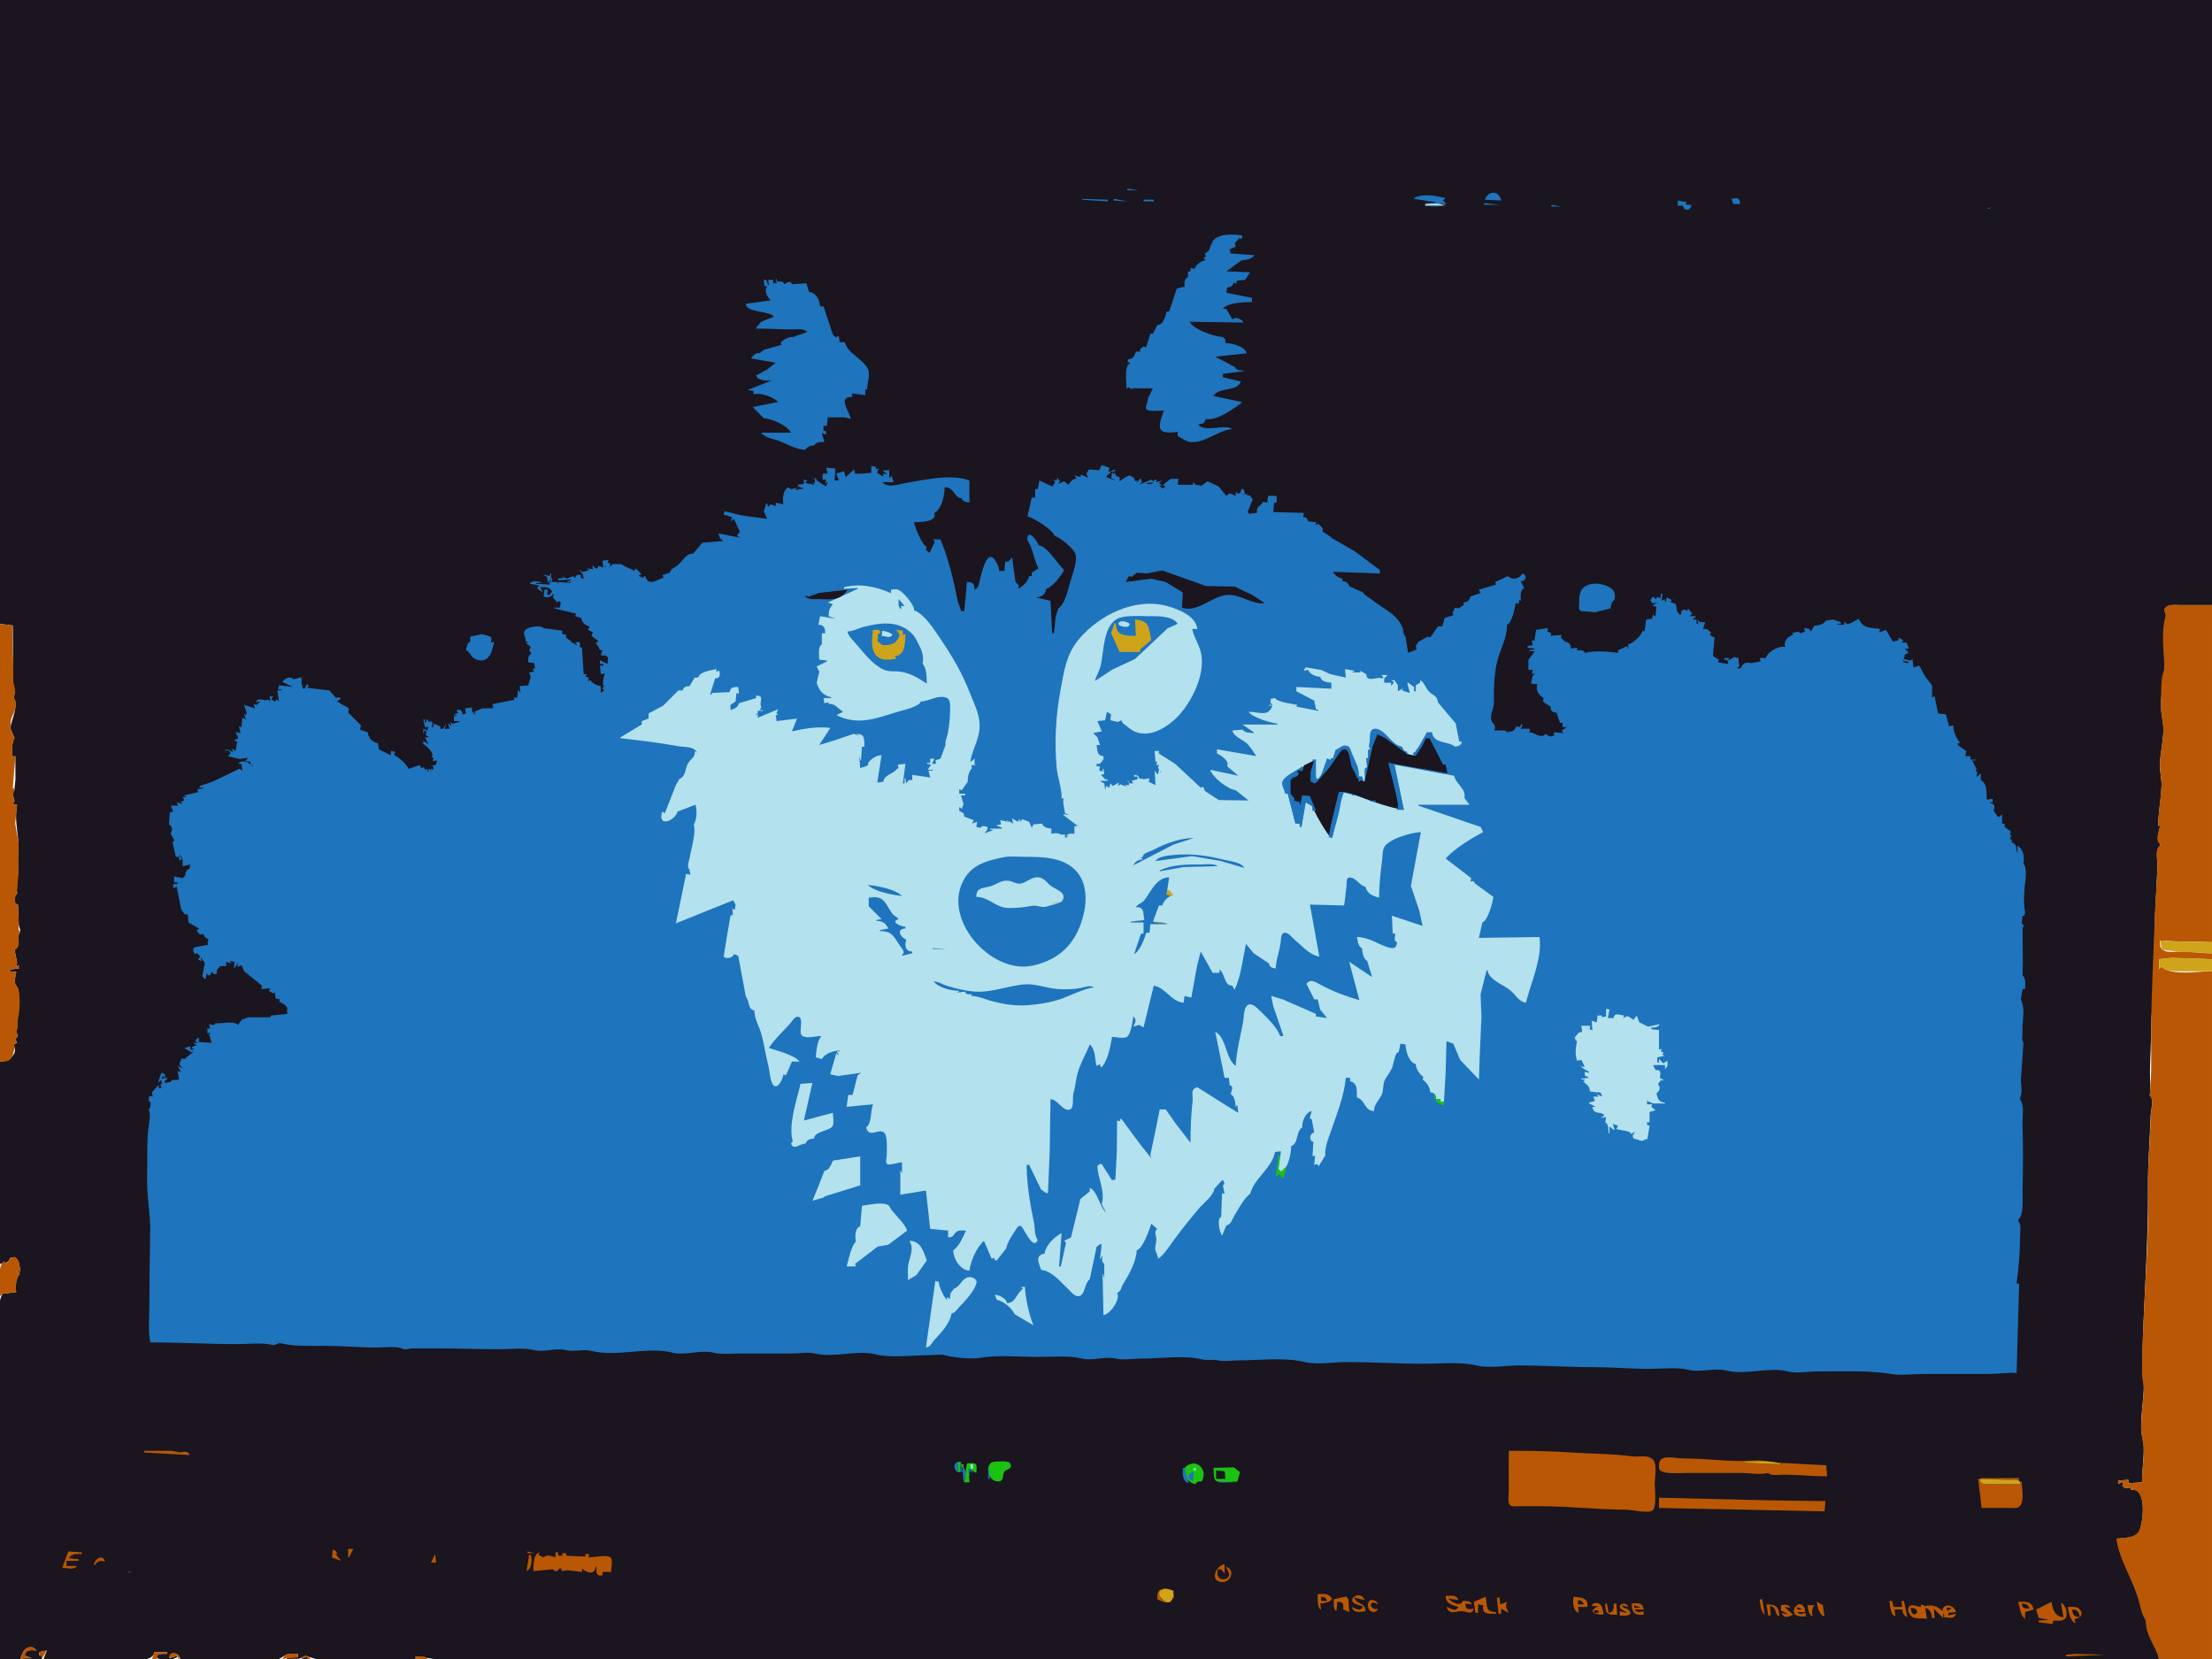 <svg xmlns="http://www.w3.org/2000/svg" viewBox="0 0 2592 1944"><path d="M0 0v731l15 2 .217 63L16 816v2c6.192 8.17-2.545 25.9-4 35l5 12c-3.488 4.98-3.342 16.16-2 22l3-1 .106 27.83L17 924v2h-2v6l2 6-2 5h5c-2.967 15.99.456 28.55 1.571 44.09.839 11.69-1.524 23.51-.312 35.11.633 6-5.82 18.8-1.259 22.8v2c-3.722 3.2-4.939 12 1 13l1 24 2 7-3 6c1.02 5.8 1.71 12.8-4 16l3 15-1 5 3-2v4l-11 1v2l8 1-2.188 12 4.773 9-1.347 37.1L19 1208v2c2.134 2.9 2.055 5-1 7v1l2 4-4 2v1c6.44 10.4-7.37 19.1-16 19v237l6-1h1l2-2-1 3 4-7 5-1c6.278 4.1 5.423 10.4 7 17h-4l3 2v1c-4.499 4.5-5.4 15.1-4 21l-16 2c-5.851 9.3-3 24.3-3 35v393h24c2.188-9.6 8.638-19 19-10-6.094-.6-13.404-1.6-14 6l8 3H26v1h23v-4h-3v-4l9-2-4 10h98c10.19 0 28.92 4.5 32-8h15v2h-6c-2.09 0-9.62 1.5-5.38 5 4.42 3.6 22.27 2.2 24.38-3l-11 3c2.34-7.9 11.74-7 13 1h115.96l9.17-5.4 12.87-.6v4c-4.59-.1-10.16-2.4-13 2l14.79-.3 7.21-3.4 12 3.7h117v-3l22 3h2021c-2.2-15.7-16-28.9-15-45l-11.4-32.7-23.6-63.3c7.5-.6 22.4-.3 26.5-8.2 5.6-10.9 9.3-53.3-9.5-48.8v-3l-7 1-3-3 1-5-6 3v-4l12-1v4l16-1c0-14.1 2.4-27.8 2-42-.2-6.7-2.8-13.2-3-20-.4-14.7 2.1-30.2 3-45 .6-11.4-1.9-22.5-1.7-34 1.3-68.3 7.3-136.8 6.7-205-.2-27.4 2.2-54.6 3-82 .1-5.1 4.5-23.8-1-25 1.7-9.6.2-18.4.3-28 .3-18.7 1.5-36.8 1.5-55.6 0-14.1 2.6-28.6 2.9-42.5.6-30.9.4-61.9 1.9-92.9.9-16.9 2-34 2.4-51 .2-7.9-2.7-16.47 3-23v-2c-5.5-7.16-.1-14.26 0-22l-2 1c0-15.96 3.4-31.61 3.9-47.04.3-8.48-2.3-17.16-1.9-25.96.6-14.02 4.3-28.01 4-42-.2-8.69-2.8-17.28-2.8-26 0-15.84 3.5-30.71 4.4-46.17 1.1-19.68-2.4-39.25 1.6-58.91.8-3.92-3.9-6.03-.4-9.82 3.7-4.06 10.2-3.1 15.2-3.1h39V0H0z" fill="#1a151e"/><path d="M1321 221v2h13l-13-2m419 13l19 1c-2-12-15.4-12.01-19-1m-83-2v1l25 4v1h-10v1h23l-4-4 3-3c-12.2-2.31-25-5.88-37 0m372 1l2 6h8c-.4-7.74-3.6-7.42-10-6m-761 0v1l30 2v-2l-30-1m37 0v2l17 1-17-3m35 1v2h12v-2h-12m626 1v6h6c1.2 7.22 9.5 5.92 10-1-2.4.36-9.9-.11-5-3l-11-2m-227 3v2h19l-19-2z" fill="#1e74bd"/><path d="M1670 239v2h22c-5.3-4-15.6-2-22-2z" fill="#b3e1ed"/><path d="M1691 239v1l4 1-4-2z" fill="#cfa41b"/><path d="M1818 240v2h12l-12-2m-141 1v1h12l-12-1m652 3v1l6-2-6 1m-911 45c-.4 4.28-2.4 5.88-6 8l1 4c-2.5.52-3.5 1.58-1 3v1c-4.7 1.02-11 5.17-12 10l-5-1v4h-3v7c-4.8 1.7-4 6.58-4 11l-9 2-9 27h-3c-1.7 6.37-3.5 15.42-11 16l-5 10h-3l-5 16-3-1-4 3v3h-5c-1.3 4.96-3.6 8.91-9 9-.8 2.7-.8 3.39 2 4v1c-7.4 2.61-3.6 23.15-4 30l2-2h1l4 3-1-2h25l-6 12c.4 3.88-2.8 8.59-2.1 11.77 1 4.3 17.5 2.23 21.1 2.23-1.9 5.34-7.3 17.17-3.7 22.49 3.4 4.85 14.8 3.14 19.7 2.51v5c4.5 1.97 9.1 6.23 14.1 6.84 17.8 2.17 32.3-13.39 48.9-14.84v-1c-9.9-4.89-32.7 5.32-39-5 5.1-.06 7.4-.9 9-6 13.1 2.31 31.7-11.64 42-19v-1l-33-7c6.1-11.01 27.8-4.38 32-17l-21-5v-4l24-3v-1c-4.4-.02-7.7.15-10-4l-23-12 37-4c-2.5-8.24-17.2-11.91-25-12v-4l-3-3c-10.2-.74-34.1-8.56-39-18l63 1c-.8-3.59-9.8-7.48-12-4h-1l-7-12h-4c4.6-7.53 25.8-8 34-8v-5l-30-6 1-6c4.3-.49 6.3-1.95 8-6l3 2v-4l10-1 6-9-28-1 18-13c4.9-.21 12.4-1.46 15-6l-28-2-1-5 7-3-1-4 5-6 3 1 1-4c-9.8-1.7-25.5-2.54-33.5 4.88-2.3 2.15-2.6 5.67-4.5 8.12m-509 36l1 7h-4v-4h-6l1 6h-1l-2-6h-3v1l1 7 3-1c-3.63 6.7-.56 11.41 4 17l-29 4c-.34 10.5 26.14 7.53 33 15l-15 6-6 7v1c14.36 0 28.62 1 43 1 5.77 0 12.7-1.39 17 3l-17 6c-4.38-1.73-18.64 7.32-13 8v1l-21 6-5 4c-5-.95-7.07 2.37-10 6l29 5-10 8-13 7c1.87 6.38 12.53 6 18 6l-28 11 7 1v4c8.37-2.12 22.61 2.96 29 9l-30 6 13 13c9.48.71 27.39 8.37 32 17h-35c2.89 4.97 11.61 6.86 16.96 8.4 11.88 3.41 22.57 11.59 35.04 11.6 2.23-4.12 5.51-4.87 10-5 2.67-4.36 7.3-3.99 12-4l-3-11 4 2h1v-4h-3v-6h4l1-10h20l7 2c-2.22-10.33-15.97-25.99 2-26l-1-4 16 2v-7l2 1c.1-6.98 4.1-18.36 1-24.71-5.8-11.8-23.88-18.29-27-31.29h-6l-1-7-4 1-3-3-11-33h-4c-.64-8.01-4.32-15.65-13-17l-3-10-17 1c-1.07-4.99-5.83-1.65-9 0-.85-3.99-4.49-3-8-3l-2-5m382 220l-3 6-12-1-3 5 2 5-8-4-1 3-7-2 2 3v1c-4.5.66-6.6 3.22-9 7l-5-4-7 3 2-3-3-4-1 3-4-1 2 2v2l-3 4-15-7-2 10h-3v10h-4l-5 22c8.6 2.74 28.2 14.67 32 23 6.4 1.87 23.3 15.43 24.5 22.02 1.8 10.1-4.5 24.57-7.1 34.27-2.1 8.04-5.9 24.14-13.4 28.71l-3 10-2 19h-2l-2-38-17-4c6.5-.21 11-3.39 12-10 7.2-1.74 17.5-15.31 21-22-7.5-6.98-19.8-28.19-30-29-.6-3.82-11.4-19.11-13.2-8.87-.6 3.16 2.9 7.06 4 9.91 3.3 8.93 4.7 17.46 9.2 25.96l-8 5v4h-3c-1.4 6.53-7.2 11.88-13 15l1-4-4-4-4-29-4 5h-4l-1 11h-6c-.4-3.01-1.2-5.54-2.5-8.28-12.1-25.22-19 15.24-21.6 24.28-.8 3.1-2.1 4.55-4.9 6-.1-7.24-1.8-8.98-9-9l-3 34h-4c-.4-4.49-3-7.72-3.8-12.02-4.7-23.85-10.7-49.7-20.2-71.98h-9l2 2v2l-6 12-4-4 1-3c-6.2-3.77-13.3-21.82-15-29 7.8-.5 27.2.26 24-11 8.5-3.85 12-21.49 12-30 11.6-.29 10.3 11.89 20 13 1.2 4.04 5.2 4.24 9 5v-26c-21.2-7.93-50.4-1.03-72 2.44-8.4 1.34-23.8 7.33-30-.44h13l-2-7-3 2v-9h-7v1l5 4-5-1v3h-1l-6-4v-1l2-4-3 1-1-3-5-1v8l-11 1h-8l-1-5-10 9-2-7-9 3 3 8h-5l1-14-11-1 2 7h-6v7h4l-1 5 2-2h1l-2 5-11-7 2 5-3-8-5 2 4-1v5l-3-1 2 2v1l-10-2v-1l2-2-4-1v5l-7 1v2l6 2v1l-9 1v-1l3-2c-4.03.77-8.25 4.07-11 0-6.58 2.62-7.22 13.88-6 20l-9-2v4l-6-2-3 3-1-4h-1l-3 9 4 9-29.71-4-12.29-3-8-2-1 4 10 3-2 5 4-3 7 15-3 4v1l3 2-25-5c.79 3.58 1.24 6.9 5 8v1l-24 2-11 13c-7.89-1.5-13.14 10.35-19.16 14.38-3.16 2.12-7.1 3.74-7.84 7.62l-9 3 2 3c-7.53 1.03-17.74 11.64-22-2h-1l-1 2h-1l-4-2v-1l3-1-7-7-2 3v1l2 2-3-4-9-4-5-3h-10l-3 3v-4l-5-1v5h-1l4-7v-1l-7 1 1 8-6-2-1 3h-2l-4-4 1 5-7-1v1h2v1c-3.86 1-7.27 4.08-10 0h-1l4 5 1 5c-2.67 0-4.75-1.5-3-4-3.29-.86-6.21-.7-7 3h-1l-1-2-8 3-5-3v1h2v1l-7 1v2l15-1v1l-4 1v1h4v1l-15-1 1 3-2-3h-6v-5h-1v6h-1l1-11h-1l-1 3-8-2 5 3 1 7h1v-3h1v5l-16-1v-1h6v-1l-8-1-5 2v1l11 2-2 2v2l6 4-3-6c6.05 0 10.51-.59 14 5l-3 4h-3l1-6h-4l-1 8c4.32 1.41 8.55 1.24 11-3h1l-1 4 5 6 2-2 2 2v1l-1 5h-6v1l25 6-1 3 7 2c.86 5.2 4.77 9.23 10 10l-2 4 6 3-2 4 8 6v1l-3 1 4 6c0 2.83 1.14 2.79 4 3l-2 6c9.7-.17 8.56 1.57 8 10l-8-4h-1v4h4v2h-4l1 9v1l5-1c-1.75 3.12-3.77 14.39-1 15l-2 2v1l6 4-3-3-5 4v-8c-4.56-1.16-9.68-2.74-12-7l-3 1 1-4-4-1 2-3h-4l-2-31c-2.51 0-3.54-2.28-2-4v-1l-2-2-4 1 2 2v1l-7-4v-1l-6-4 1-3-5-1v-4l-22-3c-3.65-4.17-19.89-1.61-22.37 3.42-1.96 3.96 1.91 7.83 1.37 11.58v1h3v1h-2v1l5 4-2 4 3 4c-4.53 1.59-3.99 5.76-4 10l7 1 1 6-3 1 2 3-6 1 2 5-3 10-10 1 1 8-2-3h-1l-1 9-4-1 1 3-26 5 1 5h-13l-11 5h3v2c-3.88-1.86-4.04-3.9-4-8l-8 1 1 6-3 1h-1c-.39-4.97-2.26-5.74-7-5v1l2 2-6 3h4v1h-3v6h6v1l-7 2-3-2 1 5-3-3h-1l2 6h-6l2-6-4 6h-3v-3l-8-3v4h-2l1-5-2-2-3 1-1-3h-1l-1 4h-1v-4h-2l2 9h4l-1 4-5-2v5h1v-3l3 1c-1.58 3.23-1.6 4.82 2 6v1h-4l4 8-6-4v4c3.6 1.32 13.46 11.41 10 14v1l2 1-1 4 5-1-1 5-7 2h4v4l-4-1 2 4-3-4h-1v3h-1v-3l-3 1-1-3-4 1v-3h-3l-11 4c-2.84-5.5-11.21-13.85-17-16l1-4-4-1h-1v5l-14-7-1-7c-6.64-1.57-11.38-6.17-12-13l-9-3 1-5-15-15 1-5-14-8 5-4-4-1-2 1-8-9-26-3 2-3-3-1-1 4-2 1h-1l-2-8 1-3-3-3 4 1v-1l-11 3c-3.71-4.24-10.48-1.1-13 3l12 6-16-2-1 5h4v1h-5l2 13-3-3-1 3-5-2 2-4h-4l1 6-2-2h-1c-5.31 2.09-11.72-4.16-14 3l5-1-4 4-4-1 2 5-13-4 3 9-1 4-1-2h-1l2 6-4-2-1 11-3-1 2 8-6-1 3 6v1l-5 3 4 1-2 11-4-3 1 5c-3.65-2.81-6.09-5.83-10-2l5-1 2 3v1l-3 3 13.98 3.41L290 888v1l-3 3c2.94 0 9.08-.1 6 4l3 1v1l-6-5c-4.32-.68-8.11-2.01-11 2h4l1 8-3-2h-1l-4 2-27 13-15 5v2h4v1c-3.16.19-10.39.47-5 4l-17 4v1h2v1h-4l2 4-6 2h3v2l-6-2 2 4h-9l3 7-4 1-1 14c4.72 2.76 3.72 6.5 2 11l4 7v2h-2l4 18h4v4l3-1-3-6c4.69 3.7 4 8.5 4 14l9-2-1 5c-3.48 1-5.03 4.5-5 8l-3 3-10-2v7h4v2h-5v5l4-2 5 25v1l4 6 4 1 1 9 12 7v1l-3 1 4 5h1c2.98-1.5 4.07.1 5 3 2.46 1.2 6.03 3.8 3 6l1 3-21 4 5-1-2 3 2 5 3-1 3 3v2l-2 2 3 2h1l-1-4 5 6-3 16 3 3h1l1-6 3 2h1l2-4h1c.68 3.1 2.09 2.5 5 2v-4l4-5h7v-5l6 2-2-3 6 1-1 7h1l4-6-1 5 5-2 3 7 21 17-1 4 11-1-2 3 5 3 2-1 1 7 5 1-1 3c4.39 1.1 12.03 6 9 11l1 3-20 2v2h-26l-8 3-4 6c-5.18-5.5-19.82-1.1-27-2 0 3.6-4.41 1.5-7 1l1 5h-3v6l4-1-2 2 3 10-15-1v-5h-1l-3 3v1l3 2h-5v1l3 1v1c-2.7.2-8.28 3-3 4v1h-4v-4l-7 2 8 5 3-1-11 9-3-1-3 7 4 5-6-3 4 7-4-1 2 10c-3.76 1.3-9.03-1.5-10 3l4-1-11 2v-2l4-4-8 1 3-4v3h1c1.9-3.7-.47-5-4-6l-4 12 3-3h1l1 4h-2l1 5h-3v-4l-8 9 1 5-4-1-1 6c3.75 0 2.63 8.6 0 10 3.46 6.9-.11 19.4-.68 27-1.31 17.7-.54 36.2-.97 54-.49 20.5 3.99 41.6 3.6 62-.55 28.6-.95 57.2-.95 86 0 14.4-1.63 29.8 1 44 35.14 0 68.03 2 103 2 12.71 0 28.14-2 40 1 3.55.9 6.69-2.8 10-2 15.5 3.9 34.14 3 51 3 20.91 0 40.94 2 61 2 9.81 0 24.68-2.1 32 2 1.66.9 7.54-1 10-1h31c22.44 0 46.92 1 71 1 13.01 0 28.85-2 41 1 11.61 2.9 25.39-2.9 37 0 9.18 2.3 20.56-1.4 30 1 29.6 7.4 65.4-5.4 95 2 15.06 3.8 32.94-3.8 48 0 9.53 2.4 21.7 1 32 1h60c8.16 0 19.12-2 27 0 22.04 5.5 48.7-4.6 71 1 18.3 4.6 42.6 1 62 1 5.7 0 13.5-1.4 19 0 11.6 2.9 30.5 4.9 42 3 20.9-3.5 45.3-1 67-1 17 0 36.4-1.9 52 2 11.4 2.9 27.8-3 40 0 8.2 2 19.5 0 28 0 22.7 0 51.5-4.4 73 1 5.7 1.4 12.6-.4 18 1 7.3 1.8 17.4 0 25 0 23.1 0 54.2-3.7 77 2 14.3 3.6 34.2 0 49 0 30.3 0 60.3 2 90 2 20 0 43.4-2.6 62 2 14.6 3.6 34.9 0 50 0 29.2 0 58.2 2 88 2 22.1 0 43.2 2 65 2 14.2 0 31.7-2.3 45 1 15 3.7 30.7-2.6 45 1 22.6 5.6 49.6-4.6 72 1 10.2 2.6 24.4 0 35 0 27.3 0 59.5-1.4 86 3 11.6 1.9 25.2 0 37 0h77c9.4 0 27.9-2.3 33-1l3-105h-3c2.5-18.4 4-35.2 4-54 0-5.1 2-15.5-2-19v-2c6.8-5.2 4.8-26 5-34 .6-26.3.8-51.8-.1-78-.3-9.3 2.7-20.5-2.9-29l2-9-1-13 3-44c-2.6-3.7-.8-8.6-1.1-13-.9-13.8 4.1-24.3-1.9-38l2-12h3c0-5 1.3-12.5-3-16l.3-16-.3-40c2.1-2 1.2-3.4-1-5l1-9h2l1-4c-2.4-10.6-1-27.1.4-38 .6-4.8 1.3-15.6-2.4-19 1.5-7 0-17.37-7-21v7h-1c-.2-5.11-.4-9.77-6-11 .6-2.71.8-3.4-2-4l2-4c-2.2-.98-2.5-1.19-1-3v-2l-7-5v-4h-3v-11l-3 3h-2l-5-7c1.9-4.73 1.5-8.1-4-9v-1h3v-4l-7 1c-.5-8.15 1.1-18.49-7-23v-8l-4 4h-1l1-6h-2l1-3-5-10h4v-1h-6v-4h-6l1-6-10-7v-2h2v-2c-4-3.79-7.8-13.67-7-19l-5 1-4-14-9-1-4-20-3 1v-14l-8-10-7-13-7 2-1-10-2 2-9-2c.7 3.4 2.8 2.99 6 3v2c-9.9-.54-4.3-4.15-4-10l4-2v-1l-4-4h5l-3-7h-5l1-3-6-3 1 3-7 2-8-14-8 3 1-4c-11.3-2.1-19.6.27-25-12l-9 5-3 1h-2l-3-3v4h-8v-1h4v-2l-9-3-8 1c-3.4 4.25-8.5 6.36-14 6l-4 7-2-3-5-1h-1l1 4-5 2c-2.7-3.1-6.5-1.09-10 0l1 2c-5.9 1.27-12 8.04-9 14-7.6-1.65-20.6 5.58-23 13h-7l1 4-11 2c-5.9-1.24-10.2-.33-12 6h-5l3-2-1-10-5-1-7 4 1-3h-6c1.1 2.48 1.5 3.24 4 2l1 5-12-2 1-3-6.8-4.43L2009 748v-1c-2.2-.93-7.8-3.14-4-5v-1l-5-4h-4v-1l2-7h-6l-3-3 1 5h-2v-5h-5l4-3v-1h-7l3-3-5-6-1 3-3-2-4 2v4h-2l-3-4-1-8-7-3 6-5-4 3-6-3-1 5h-1v-3l-4 2 1-8h-2v5c-3.1-1.73-4-2.09-6 1l-3-3-3 4 2 4 6-1-5 3v1l4 1-1 11h-1l-2-2-1 5-7 1-2 14-2-1c-1.7 5.46-11.3 15.08-17 16v5h-1v-3l-11 5v3c-11.8-1.49-27.3-2.78-39 0-.6-3.7-5.8-2.99-9-3v-3l-7 1c-.7-4.93-1.8-7.4-7-8l-5-5 1-3-13 1 1-3-5-2 1-4-14 2-2 13-3-1 1 6-6 1v2l8 1v1l-6 1v1h6v1l-7 9v12h5v1l-1 4 4-1-3 3-2 9 8 1c-3.8 5.44 1.6 13.59 7 16l-1 3 1 2 8 5c.2 5.31 1.7 6.83 7 7l4 12h3v5h5l-6 4 2 3-11-1v4l-4 1h-1l-5-3c-6 6.3-11.8-1.52-19-2l1-4h-11l2-4-1-2-2 4-4-1c-2.6 4.72-4.4 7.16-10 6v2l-3-3h-13l1-3-1-4c-8.5-7.49-.3-16.88-.4-26-.2-15.09.2-33.06 3.8-47.83 3.8-14.93 11.6-27.37 11.6-43.17 5.6-1.64 9.1-19.29 10-25h4v-4l2 1c.1-5.43-1.1-11.88 4-15l-4-8c6.4.55 8-7 2-9-3.4 6.25-11.8 8.27-17 3l-15 7 1 3-20 6 2 4-12 4c-.8 4.76-3.4 6.38-8 7v3l-6 4-4-1-3 6 1 3-10 3-3 10h-5l-9 13-3-1-11 6-3 5 1 4-10 4-3-19-4-6h1v2h1c-2.7-20.7-23.8-28.01-38.7-40.16-3.3-2.7-7.2-4.02-9.3-7.84l-16-7c-1.2-4.34-3.6-5.68-8-6v-3c-4.7-.93-8.7-3.76-11-8l55 2v-4l-29-21.7-30-17.3 3 1-11-7v-4l-5-5-4 1 2-3-10-1c-1-3.58-2.2-5.06-6-5l1-5-36-1 1-11h3v-8h-10l-1 8-5-1c-3.2 5.85-8.4 5.14-7 13l-9 1-2-2 6-15-4-5-3 1 1-2h-6l3-1-2-5h-2c-1 3.05-3 8.04-6 4h-1v4l-7-3-4 3-9-11-13-6-7 5h-1l-6-1-3-3v3h-18l1-7-9.4.18-8.6 6.82v1l3 1-3 2h-1l-3-2v-1h2v-1l-3-2 4-3-7 2v-3h-2c-1.4 4.88-4.2 5.99-9 5v-1l8-1v-1l-3-2-14 6 3-3-1-4h-1l-4 5 1-3-3 1-1-4-5-3-5 2-7 5v-5l-4-1-2-5c0 2.54-.7 3.81-2 1h-1l-1 6 2 1 3 2-11-4 4-5-1 4 3-6 3 1 2-2v-1l-8 3 1-5-9-3z" fill="#1e74bd"/><path d="M1326 676l-3-1-4 7 30-3.94 17 3.94 20.1 12.34L1385 712c18.7 6.31 34.4-13.26 53-14.85 14.6-1.24 28.2 10.86 43 9.85v-1l-14-9-20.2-9.69-33.8-.62-51-18.27-18 3.47-11.9-.78-6.1 4.89z" fill="#1a151e"/><path d="M1850 713l2 3 17 1.46 18-4.46 2-8c5-1.06 3.8-10.98.7-14-8.5-8.28-30.4-11.03-37 1.22-3.7 6.99-1.3 13.45-2.7 20.78z" fill="#1e74bd"/><path d="M989 688v2l16-1v1l-26.17 12.06L970 706l6 2c-4.12 4.68-5 7.85-5 14l8 3-18-3-2 10c6.58.45 7.93 3.86 8 10h-4v13c-4.9 3.46-3 12.58-3 18l9 1v1l-12 6 3 6-3 13c2.6 8.9 7.52 15.08 17 17v1h-9l1 6 5-1v2c7.86-1.04 10.68 5.55 17 9l-8 4c26.4 12.86 47.1 3.46 73-4.24 5.9-1.77 24.3-5.82 26-11.76 9.8-.11 19.7-8.02 29.8-4.49 5.4 1.87 4.6 9.92 4.5 14.49-.1 9.04-1 18.05-2.6 26.91-.8 4.95-3.5 8.94-2.7 14.09l-6 16-6 2 1 4h-5l3-6h-5v5h-4v1l5 1-4 6h6v1h-5l2 8-21-3v6h-4l-3 4-1-6h-1v6h-2l3-23-9 1 1 4-2 1c-4.7 6.44-14.6 6.49-16 15l-7 1 5-32c-6.7.08-11.7 4.08-16 9 3 3.41-6.8 5.2-9 6l-1-12h1v3h1l1-16h3c-.7-8.52 1.1-14.96-9-15v1h2v1l-5-2h-1l-20 6.83-20 6.17 13-20c-14.92-1.89-30.4.66-45 4l6-15-24 3-1-7c2.21-.26 3.76-.94 1-2v-1l2-4-24 10v-4l-4 1 4-2v-3h6v-1h-4l2-3v-1c-3.16-5.35 5.08-12.63-6-13v3l-20 6c-1.47 5.07-5.15 6.66-10 8v-6l6-4 1-10 3 1-1-8c-5.25.02-9.06.13-10 6l-21 1v2h-2l6-19c6.04-.47 5.96-3.75 5-9l-4 1 1-3c-6.61 1.55-19.62 2.65-22 10h-4l-6 10c-4.26.14-6.7.71-8 5h-5l-18 18-17 9v6l-8 3v4l-25 15v1c22.35 2.71 44.9 5.11 67 9.26 7.66 1.44 19-.1 23 7.74l-3-2c1.13 7.33-4.1 8.44-7.52 14.04-4.19 6.87-2.13 14.88-10.48 18.96l-4 7-13 33-3-2c-6.06 19.16 14.75 11.22 18 0l21-8c1.84 6.08 1.76 17.69-2 23 2.67 11.6-2.76 26.4-4.59 38-.7 4.4-4.24 11.6-.41 15l1 6-5-1-12 58 67-27 3 5-1 6h-1l-2-2 1 8-3 1-3.82 22-4.18 26c3 3.4 11.32 1.2 12-3l5 2 9 48c4.65 5.3 1.87 14.8 10 16 .09 10.6 5.58 18.2 8.24 28 3.4 12.5 5.14 25.5 8.36 38 1.29 5 2.06 18.8 5.99 22 5.57 4.6 11.11-9.1 11.41-13l3 1 7-16h9c-5.31-7.5-27.04-13.1-36-16 6.56-10.4 16.97-19.6 25.07-28.8 2.07-2.4 5.65-9 9.62-7.7 6.32 2.1.39 16.7 3.34 21.2 3.55 5.3 17.57 1.3 22.97 1.3v1c-4.2 3.5-5.84 18.5-6 24l7 2c4.02-6.7 13.55-9.8 21-10v1h-3v1l2 3h-1l-2-2-7.13 24.8 9.13 2.1 27-3.9-4 3-6 23h-5l-2 14 31-3c-3 7.2-1.4 23.2-8 27 3.2 14.4 16.4-1 22 7.4 3 4.7 2.2 20.8 2 26.6-.2 2.5-2 8 1.2 9.3 3.4 1.3 12.6-2.3 16.8-2.3v12h-1v-2h-1v28l30-5 5 45 21 2v8c7.3-.1 5.5-3.6 10.4-7 2.8-1.8 7.5-1 10.6-1-3.3 6.8-8.4 19.3-15 23 .1 10 8.1 23.4 19 24 1.4-11.2 8.4-27.6 17-35l9 21 3-1 1 3h2l11-14c1.6-7.5 6.8-15.2 11-21.6 1.2-1.8 3.3-5.6 6-4.9 3.3.9 14.5 30.1 20 16.5-4.1-5.4-3.1-14.5-4.5-21-4.5-21-8.4-45.5-8.5-67h3l14 29 6 4h2l2-46 1-64c8.7.4 14.2 14.6 22.7 12.2 5.2-1.5 2.9-15.1 4.1-19.1 2.5-7.9 2.8-16.2 5.1-24.1 3.4-11.6 9.5-21.9 14.1-33 7.1 5.9 5.6 16.8 8 25l4-2 1 4c7.6-5.3 11.9-27.1 13-36 4.9 0 12.3 2.3 16.9.4 5.2-2.2 7.5-19.1 8.1-24.4 4.6 4.3 2.2 7.5 0 12l7-2 5 3 12-49c13.4 1.9 20.4 18.8 35 20l1-8 8 2 6.7-37 4.3-17 14 25h8v-4c6.8 5.1 5.1 19 15 19l2 4h1c7.2-15 9.6-36.5 13-53l9 11 18 12c.8 4.6 3.8 5.1 8 6 .1-11.6 5.4-22.4 6-34 .2-3 .8-8.3 5-8 4.3.3 8.2 5.8 11.3 8.4 9.1 7.5 16.6 17.1 28.7 19.6l-11-61 40 1c1.4-7.8 2-16.1 2.9-24 .3-2.7-.7-8.3 3.2-8.7 7.5-.7 11.8 9.6 18.9 10.7 2 8.3 8.4 10.8 16 13 .1-14.4 1.7-29.7 3.6-44 .6-4.8.1-11.44 2.7-15.72 5.9-9.65 32.1-16.79 42.7-17.28l-11.7 63 9.8 29.1 3.9 17.9-36-12 1 21h3c-.2 3.2-2.2 9.4 2 10-.4 8-5.3 8-12 5.6-11.8-4.2-22-11.6-35-11.6.9 4.2 1.6 11.7 6 13 .4 5.4 1.2 11.8 6 15l6 19-27-18 12 45c-15.2-4.4-32.8-10.8-46.6-18.7-4.8-2.8-12.1-6.6-15.4-.3l9 18h4l3 12 8 10-13-2v-3l-39-17-13.4-4 2.4 12 12 35h-4c-3-10.3-18.3-24.5-26-32-2.9-2.8-9-7.7-12.9-3.4-4 4.4-3.5 13.9-4.5 19.4-3.1 16.4-7.8 34.3-8.6 51-12.3-8.9-10.4-32.9-24-40l11 54h5l1 9c5.2 0 2 7.2 1 10 5.1 2.8 5.3 9.6 6 15h1v-2h1l1 9-15-9.2-33-20.8c-8.7 2.3-4.7 9.2-5.5 16-1.8 16.4-2.5 32.4-2.5 49l-17.4-22.5-11.6-16.5h-7l-7.1 35-3.9 18 1 4-12.8-15.9-22.2-30.1h-1l-1 3-3-1-.3 37-1.7 32-4 1-12-19h-2l-3 2c.2 15.1 9.4 29.4 5 45l5 10c-7.2-6.6-10.4-26.2-19-29v4l-11 9-11 45-8 4 2 2v1l-6 27h-2l3-39c-8.8 4.6-18.4 13.8-20 24-12.1 2-6.3 12-4 19 13.4 1.7 22.6 14.2 31.9 22.7 3.4 3.1 8.3 10.2 13.8 7.7 6-2.8 5.3-15 11.3-19.4l8-38 4-3h2l-2 17h1l1-3h1c-.7 3.8-1.4 6.5 2 9v15h-1v-3h-1l1 48c7.7-.7 20.6-18.8 16-26 5-2 4.6-6.4 7.2-10.5 6.6-10.6 15.5-26.7 15.8-39.5 7.2-1.6 14.7-23.7 17-31l7 6c-3.9 3.2-1.6 6.8-1.1 11 .5 4.4-1.6 8.6-1.2 12.7.4 4 3.2 6.9 3.3 11.3 7-4.4 13.6-15.2 18.6-22 9.2-12.5 19.6-25.6 29.7-37.3 5.3-6.2 16.5-14.5 17.7-22.7l9-10h1c1.7 2.6 2.8 4.1 0 6l2 10-3-1-1 28c-5.2 1.1-2.2 17.8 1 22l5-12c5.9-1.6 6.2-6 9-10.7 4-6.8 12.4-22.4 19-26.3 4.5-18.2 25.6-30.1 29-49l7-1-3 21 3 3c8.6-2.8 12-22 12-30 8.7-2.6 5.5-17.3 13-22-.8-6.5 4.1-17.9 11-19l-2 7v2h2l3 16c-5.4 1.1-6.7 9.8-1 11l-1 17 3-1-1 11 4-1 1 3 8-13c-1.1-9.5 4.2-21.3 7.3-30.4 6.5-19.3 15.1-40.3 16.7-60.6h5v4c9.4 2.2 7.7 11.1 8 19 10.3 3.1 8.5 15.6 20 16 0-7.7 5.8-12.5 9-19 2.5-4.9 1.2-13.3 4-18 3.2-5.4 6.8-9.4 9-16 1.5-4.5 3.1-17 7-16l2-10 6 1c.2 7.6 3.9 20.7 12 23 .2 5.6 4.4 11.8 9 15l-1 3c5.2 3.8 8.4 8.5 9 15 5.3.6 6.8 2.8 7 8h5v3h4l2-34 1-37 8 3 8 19 22 23 1-29 2-45-1-24v-2l7-28h1c1.9 11.7 19.2 16.9 27.2 23.8 6.4 5.6 8.9 12.4 17.8 14.2 5.9-23 19.5-52.6 16-77l-71 1 4-18c6.6-2.3 12-23.3 13-30l-22-16c-.4-3.1-2.2-2.6-5-2l1-4-30-23c11.1-12.11 29.6-23.31 44-31l-3-6-73-25v-1h60l-6-8c2.1-11.19-9.7-15.63-12-26l-70-13 11 53-54-16.2-16.6-4.18-3.8 13.38-9.6 40c-7-3.8-16.3-24.18-18-32h-5v-5l-8-5-5 29h-2v-4h-5l-9-35h-3l-3-13.67 11.4-9.37L1542 890v24c5.9-1.64 12.8-18.95 13-25h1c1.6 2.74 3.4 1.84 4-1l2 1 3-10c4.4-1.33 7.8-6.14 12.9-4.71 4.1 1.12 4.7 5.76 6.1 9.12 3.6 8.82 8.5 16.83 8 26.59h4l2 6h1c.6-4.94-1.2-14.23 3-17l-1-11 2 1 3-12c-2.7 0-1.4-4.44-1-7 .8-5.46-.7-15.35 6-16 4.9-.48 5.2 3.23 8.2 5.5 6.4 4.83 15.2 15.5 23.8 15.5.9 5.97 7.4 9.76 13 11v-4l5-2-3 1 5-7 9-16h6c2 14.33 18.2 9.72 27 17 4.3-.86 7.2-1.28 8-6h-3l-4-20v-1l-21-25c-.9-8.55-6.4-7.77-11.1-13.25-3.7-4.26-4.7-10.04-9.9-12.75v3l-5 3v7h-2v-5l-7-5h-1l3 12-9-3v-1l2-2-7 4v-7l-4-6h-4l3 2v1l-2 3h-1v-3h-8v-5l4-4h-7l2 3-1 1c-6.2-2.81-18.8 5.75-19-5l-7-4v2h-9v-1h2v-1l-11-2 1 10-18-4-11-5-18-3-2 3v1l5-1c1.5 5.13 9 7.84 14 8 1.3 5.83 7.7 6.47 13 7v7l-41-2v5l21 11 2 10 3 1v1l-26-5 1-2c-6-1.25-22.8-3.07-26-8l-5 1c.4 3.07-1.9 5.53 2 6v1h-4v1h4c-5 13.73-16.3 7-28 7 4.4 6.93 25.8 13 34 14v1h-41l13 9v1c-4.4-.35-10.4-.04-13-4l-12 1c1.5 6.78 10.5 10.12 15.7 13.97 4.1 3.08 9.4 11.5 12.3 16.03l-46-8v5c5.1 2.35 14.7 8.59 12 15l13 11-33-7c3 8.98 20.5 22.92 30 24l15 12-34.8-.48L1412 927l-2-5-3 1-30-28-19-12v-3h-5l1 13 2-1-1 5 3-1-1 4 4 5h-1l-1-3h-1l-1 5h-1l-3-4 1 16v1l-8-4 1-4-6 1h-1l-5-1c-1.1-3.32-2.6-3.74-6-4v2h4v3l-7 2 2 3h-4l-4-4 3 2v4h-5v1h2v1l-7-3-3 2 1-4-7 4-3-3-1 5-4-2-1 5-1-8 2 1-6-3v-1h8c-.6-1.91-1-3.33-2-1l-6-6 4-1-1-6h-1v3l-4-1 1-5h-4v-3h4l4-5v-4c-7.9-.61-6.9-6.68-8-13h4l-3-9-5-5 10-2-5-12 9-1 2-10 5 3-1 7 9 2 4-2c1.3 4.36 4.8 5.42 8.1 8.29 19.7 17.4 46.8.53 61.1-16.08 14.7-17.11 28.5-45.89 24.5-69.21-1.8-10.72-8.5-19.46-10.7-30h6c-1.7-15.2-21.7-22.8-34-26.46-38.1-11.28-81.3 9.98-105.4 39.23-14.4 17.51-16.8 37.04-20.8 58.23-5.6 29.64-7.3 60.74-4.7 91 1.1 12.46 6.3 24.64 5.9 37l2-1v7l2 11 5 2-7-1v1l17 13h-4v9c-4.1-.43-7.6-.66-10 3l4-1-5 3v-4h-9l5 1c-2.9-3.46-7.9-2.94-12-2v-6c-5.1-1.06-8.6-.77-11-6l-10 1-2 4-3-7-8-3-3 3v-3h-1l-1 3-7-4 1 6-7-4v1h2v1l-10-2 1 5-6 1 7 3v1h-14v1h3v1l-8 3h-1l3-4v-3c-3.4-1.03-5.8-2.24-8 1l-5-1 1-6-6 2 2-4-11-4-2-8 1 4-5-3v-4h1l2 2 2-6-2-7-1-3h5v-2h-7v-5l3 1 7-10c-.2-5.29 1.3-12.15 5-16l-1-3 7-1-3 1v-8l-5 4c2-15.44 11.6-27.4 10.9-44-.6-13.85-6.3-23.64-11.1-36.29-9.1-23.66-21.2-44.2-35.4-65.01-7.4-10.78-17.8-27.74-30.4-32.7.8-5.96-13-22.36-19.2-24.23-2.3-.71-5.4.13-7.8.23v4c-18.8-8.03-35.1-11.44-55-7z" fill="#b3e1ed"/><path d="M948 699l-5-1c3.5 5.11 10.49 3.88 16 4.02 12.99.31 26.12 2.37 34-11.02l-33 3.74-12 4.26z" fill="#1a151e"/><path d="M1053 702c0 4.39-1 9.38 3 12v-4h4l-7-8z" fill="#1e74bd"/><path d="M2529 968l2-1c-.2 6.76-6.6 16.36 0 22v2c-6.2 4.72-3 14.4-3 21 0 17.7-2 35.4-2.6 53-1.6 45-4.1 90-4.7 135-.4 27.8 1.3 56.4-1.7 84 5.6 3.8 1.1 19.8 1 26-.3 27.4-3.6 54.6-3 82 1.2 49.8-2.7 99.2-4.9 149-1 23.1-2.4 47-2.1 70 .1 5.5 2.1 10.4 2 16-.4 15.9-3.2 32.1-3 48 .2 8.1 3 15.9 3 24 .1 12.8-2 25.3-2 38l-16 1v-4l-12 1v4l6-3-1 5 3 3 7-1v3c18.7-3.4 14.9 36.8 9.5 47.9-4.2 8.5-18.5 8.1-26.5 9.1 3 24.1 18.2 46.2 25.3 69.3 1.9 6.4 4.7 22.7 9.7 26.7-2.5 14.5 11.6 31.1 15 45h62v-806c-15.4 0-46.7 5.8-59-5h-1l-2 3v-12l15-1.5 47 1.5v-7c-12.6 0-24.5-2-37-2-5.9 0-14.6 1.6-19.9-1.5-4.4-2.4-4.1-7.1-4.1-11.5l16 1 45 1V709h-39c-4.7 0-11.5-1.14-15.2 2.42-4.3 4.11.9 6.88-.4 11.34-5 17.53-2.1 39.11-1.1 57.15.3 4.94-2.5 10.19-3.1 15.09-1 9.73-.6 20.88-1.1 31-.5 11.05 3.5 21.93 2.9 33-.7 11.59-3.4 23.29-4 35-.4 9.03 2.2 18.3 1.8 26.96-.7 15.5-3.8 31.03-3.8 47.04z" fill="#b95704"/><path d="M1283 798l21-13.74 26-12.04 38.3-36.09L1380 731c-6.2-9.76-24.8-9-35-9-9.8 0-28-1.48-36.6 3.57-15.8 9.35-14.9 38.33-18.6 54.34-1.4 6.22-5.2 11.82-6.8 18.09z" fill="#1e74bd"/><path d="M1330 726l1 19c-6.4 0-17.2.58-21.4-5.48-1.9-2.57-1.3-6.57-2.6-9.52h-1l-4 12 10 22h24v-3l13-11c-2.7-14.55-2.3-23.01-19-24z" fill="#cfa41b"/><path d="M1311.6 729.02c-4.7 4.01 7.9 6.96 10.8 4.8 5.1-3.88-7.3-7.68-10.8-4.8z" fill="#b3e1ed"/><path d="M0 731v513c9.577.4 13.824-1.4 15.973-11.2.663-3.1 2.631-5.5.027-7.8v-1l4-2-2-4v-1c3.655-.8 4.16-5.2 1-7v-2c3.346-2.9.921-8.7 1.924-12.9 2.257-9.4 3.085-26.5.661-36-.768-3-3.675-5.1-4.217-8.1-.62-3.4 1.601-8.3 1.632-12l-8-1v-2l11-1v-4l-3 2 1-5-3-15c6.483-2.2 5.298-10.5 4-16l3-6c-3.251 0-2-4.3-2-7 0-8.1-.791-16-1-24-5.471-1.8-3.895-9.2-1-13v-2l1.571-22.8.211-35.11-4.019-22.18L20 943h-5l2-5-2-6 2-6v-2h-2l3-38-3 1c-1.066-6.46-1.23-16.19 2-22l-5-12c.842-3.3.078-6.71 1.053-9.96 1.974-6.58 9.973-18.9 2.947-25.04v-2c4.565-4.07-.872-14.6-.596-20 1.052-20.58-2.064-41.94-.404-63l-15-2z" fill="#b95704"/><path d="M993 740c1.34 6.26 8.3 12.06 12.3 16.96 7.7 9.44 18.5 22.4 29.7 27.47 7.4 3.33 14.4 1.52 22 2.95 11.7 2.18 19.1 7.46 29 13.62 0-5.84-.2-19.31-5-23 1.8-7.6-.2-14.33-3.6-21.08-2.6-5.09-4.3-9.76-8.4-13.97-15.4-16.13-36.7-13.62-57-8.37-6.5 1.67-12.25 5.22-19 5.42z" fill="#1e74bd"/><path d="M1023 738c-1.6 11.37-4.2 31.26 12 34.62 5 1.03 10.1 0 15-.62l-1-3c12.3-1.79 11.4-16.41 12-26l-3 1v-5l-9-1 3 2 2 4c-2.9 10.72-10 12.12-20 12l-6-5 1-4c-1.5-3.09.3-4.27 3-6l-2-3h-7z" fill="#cfa41b"/><path d="M1034 739l-1 6c2.8.08 7.3 2.07 9.9 1.13 8.5-3.14-6.8-6.87-8.9-7.13z" fill="#b3e1ed"/><path d="M565 743l-14 3v6c-3.84.82-4.14 6.42-5 10 5.29 1.93 5.37 7.58 10.13 9.85 16.5 7.9 20.72-8.27 22.87-19.85l-4 1c3.2-9.05-3.4-7.24-10-10m1041 134l-3 2v10l-2-1 1 11c-5 1.08-2.2 7.1-2 11h1c0-12.63 5.2-25.83 8.5-38 .8-3.07 1.1-11.32 5.6-11.03 13.7.9 20.2 21.27 33.9 22.03v-2c-3.6-.94-5.1-2.39-6-6-12.2-1.36-19.4-20.5-31-20.91-8.6-.31-5.8 9.03-6.8 14.91-.5 2.49-1.9 7.52.8 8z" fill="#1e74bd"/><path d="M1599 916l-4-2-3 2v-5l-2 1c-.4-5.56-3.8-9.45-6-14.42-2.1-4.76-1.8-16.7-6.3-19.53-4.9-3.07-9.2 4.9-11.3 8.12-6.8 10.39-16.3 23.41-25.4 31.83-.7-3.2-2-2.75-5-2v-12l2-6 2-7-11.8 5.78-4.2 7.22c0-3.65-3.6-.75-5 1l3 1-7 5-3 3v16l5 6-1 2 7 5h1l2-11 9 1c.9 14.2 14.9 35.33 23 47l1.4-11.87L1569 928c10.4-1.09 21.8 4.68 31.4 8.26 12.2 4.52 25.9 8.95 38.6 11.74l-1.9-12-10.1-42 48 8.42 21 3.58-2-10h-3l-16-31h-4l-5.1 10.29-7.2 10.52-10-2.39-25.6-18.59-8.9-4.3-5.6 13.47-9.6 42z" fill="#1a151e"/><path d="M1565 879l-3 10-2-1v3l-4-2h-1l-7 20c7.8-4.69 15.3-17.84 20.6-25.38 1.9-2.64 5.4-7.74 9.1-4.96 4.5 3.4 4.1 14.67 6.3 19.76 2 4.62 5.3 8.54 6 13.58l2-1v5l3-2 3 2-2-6h-4c1.4-9.85-4.4-18.57-8-27.43-1.2-2.93-1.8-7.33-5.1-8.54-5.5-1.94-9.6 2.85-13.9 4.97m-27 11v1l2 1-2 6-2 6v12l5 2 4-4c-6.9-4.34-3.4-17.11-3-24h-4m89 4c2.8 13.43 8.6 27.46 10 41.02.4 4.62 3.5 9.37 0 12.98v1h8l-11-53h4l-11-2m16 3v1h4l-4-1m-117 1c-5.4 4.58-22.7 11.53-23.6 19.18-.4 4.36 3 8.55 3.6 12.82h3l9 35h5v4h2l5-29 8 5v5h4l-7-17-9-1-2 11h-1v-3l-7-2 1-2-5-6v-16l3-3c3.8-.43 5.8-1.23 7-5l-3-1c2-1.63 6-5.2 5-1 3.3-.98 3.9-3.16 2-6m142 3v1l25 5v-1l-25-5m-99 27l-9.6 39.29L1557 981l4 1c3-13.12 7.7-25.52 9.6-39 .7-5.39.2-11.98 5.4-15h-7m15 3v1h5l-5-1m22 7v1l6 1v-2h-6m-269 67v1h2v1c-5.1.5-8.7 2.3-11 7l47-24.32 24-7.68c-15.8 0-32.7 6.06-46.7 13.5-3.3 1.78-8.3 3.15-11.1 5-2.7 1.7-.8 4.1-4.2 4.5m17 4l43-5.8 33 5.6 28 8.2c-3.4-6.6-16.3-7.7-23-9.4-20.2-5-39.2-7.82-60-5.7-6 .6-17.8 1.5-21 7.1m-178-4.5c-17.4 3.6-34.9 7.6-45.2 24-29.3 46.3 29.6 113.7 79.2 103 34.1-7.3 53.1-29.3 60.3-62.5 3.4-15.5 2.6-34.7-8.5-47.5-15.2-17.6-41.4-17.5-62.8-17.5-7.4 0-15.7-1-23 .5m183 15.5v1l28-5 40-1c-5.1-3.5-13.1-2-19-2-16.5 0-33.9-.3-49 7z" fill="#1e74bd"/><path d="M1144 1051c15.4.1 22.7 13 38 13 10 0 18.4-.9 28-2.6 5.8-1 10.8 2.9 16.8.8 3.8-1.4 15.9-3.6 17.9-6.6 6.5-10-8.9-13.8-13.7-17.8-3.8-3.2-6.5-7.4-11.4-9.1-9.3-3.1-15.3 5-23.6 6.6-5 1-9.2-2.7-14-3.2-8.4-.9-11.8 2.7-19 5.6-9.2 3.6-19 .8-19 13.3z" fill="#b3e1ed"/><path d="M1331 1063c10.6-.5 8.1 7.1 10 15l-16 2v1h15v13h-3l-8 24c6.5-3.4 12.3-17.9 14-25h4l1-10h19v-1l-16-2 7-19h4c2.4-6.3 5.2-8.9 11-12v-1h-6l3-20c-14.9.4-21.2 16.4-28.8 26.5-2.8 3.8-7.7 4.5-10.2 8.5z" fill="#1e74bd"/><path d="M1361 1031l3-1-3 1z" fill="#cfa41b"/><path d="M1017 1037c7.1 7.8 29.6 11.7 40 13-7.8-8.1-29-12-40-13z" fill="#1e74bd"/><path d="M1368 1043l-1 5 5 2 3-1-5-6h-2z" fill="#cfa41b"/><path d="M1018 1052v10l15 15-6 1v1c7.1.2 10.8 2.6 14 9l-10 2v1c13.3 0 16 5.4 22.8 16 2.2 3.6 8 8.8 3.2 12v1l12-3v-2c-8.4-.3-9.3-7-7-14-7.4-2.8-12-12.6-1-13v-2c-4.7-.2-18.7-5.7-8-9-1.9-2.8-5.3-3.5-7.3-6.2-8.6-12.1-9.4-22.2-27.7-18.8z" fill="#1e74bd"/><path d="M1243 1057l-9 1v1l9-2m113 23v1l8 1v-1l-8-1m1175 22l2.4 11 17.6 2 41 2v-13l-45-1-16-1z" fill="#cfa41b"/><path d="M1093 1111v1h16l-16-1z" fill="#1e74bd"/><path d="M2530 1124v12l2-3h1c3.2 4.2 11 4.7 16 5 14.3.6 28.7 0 43 0v-14l-47-1.8-15 1.8z" fill="#cfa41b"/><path d="M1094 1150c6.2 7.7 20.4 10.9 30 11v1h-2v1l9-1c.8 4 4.5 3 8 3l-1 2c8.7.2 16.7 4.2 25 6.3 13.8 3.5 26.7 5.6 41 4.6 12.4-.9 26.2-3 38-6.9 12.8-4.4 26.6-12.3 40-14-4.7-3-10.9-.2-16 .8-9 1.6-18.9 1.9-28 1-11.1-1-25.2-6.1-36-5.4-19.8 1.2-38.5 9.7-59 8.6-11.1-.7-22.3-3.5-33-6.7-5.6-1.7-10-5.1-16-5.3z" fill="#1e74bd"/><path d="M1882 1182v9l-5 1v-2h-5l-1 8-6-2 1 11-9-2 6 1v-4h-10l1 7-7 2 3-1-5 6 2 3-3-1 4 2c-1.7 7.5-2.6 15.6 0 23l5-1 4 8h-5l10 6v1l-5-1v4l5 3-9 1v1h4v1l-2 1c4.3 4.3 7.8 5.2 8 12l8 1c4.4-.5 5.9.5 6 5l-6-3 2 3h-6l2 5-7 2v1l8 4h-4c1.2 10 10.6 4.7 14 10l-4 3 6-1-1 6c4.2 2.6 3.6 8.4 4 13h1v-8l5 4h1l-2-7 6 2-2 4c4.9 1.6 18 2.1 17 6l5-3-3 5 1 3 10 3 7-3-1 3 3-18-3-1v-3h3v-12l7-2-5-4 1-3h-6v-4l7 3h14v-1c-7.5-.4-8.3-4.5-10-11 3.5-2.2 5.5-6.8 2-10v-1l3-4h4l-5-3c.9-5.1 1.7-10.1-5-9l-3-6h14v5l3-4v-6l-5 3-5-5v4h-2v-6l9-2-3-1 1-3-3-1 1-2v-1l-3 1v-23l-9-1v-2c4.3 0 7.7 0 10-4l-13.8 3-10.2-5-3-8-4 5-6-4h-2l-4 2 1-3c-4.5-.6-11.6-4-12 3h-7l2-10-4-1m-944 88c-4.56 20.4-14.53 47.1-9 68-3.64.6-1.48 5.8 1.96 5.8 4.37.1 8.01-3.8 13.04-3.8 1.77-4.8 5.23-5.4 10-6 0-8.3 17.29-8.4 21.5-14.3 2.16-3.1.5-12 .5-15.7l-34 9 10-44-14 1z" fill="#b3e1ed"/><path d="M1680 1280c.2 7.6 3.8 14.5 12 15v-4h-4v-3h-5l-3-8m-182 74l-3 24 5-2c4 12 6.6-3.9 7-8h-1l-5 5-3-3 2-16h-2z" fill="#1bc212"/><path d="M976 1360c-2.44 5-3.97 11-10 12l-7 18-7 17 14-4v-1l42-13v-34l-32 5m34 53l-2 24c-6.2 1.3-6.3 13-5 18-5.44 4-8.79 22.1-11 29h11l-1-3 26.5-20.3 12.2-2 22.3-16.7c-2.9-8.4-12.4-16.7-18-23.7-1.8-2.2-2.4-5.7-5.3-6.8-7.6-2.8-21.9.1-29.7 1.5m56 41v1c5.4 7.2-.3 19.4-1.7 27.1-.9 5.4-.3 12.3-.3 17.9l10-6 12-17c-3.8-10.3-6.8-22.8-20-23z" fill="#b3e1ed"/><path d="M17 1473l-5 1-4 7 1-3-2 2H6l-1-2H4c-7.965 9.3-4 29.1-4 41l3-3 16-2c-1.134-6.1-.049-16 4-21v-1l-3-2h4c-1.183-6.4-.243-14-7-17z" fill="#b95704"/><path d="M1118 1510l-4 5-1 7-4-2 1 4c-4.2-4.5-9.6-15.7-10-22l-4-1-11 78c6-.9 6.4-5.2 10.1-9.1 7.7-8.2 18.2-19.3 19.9-30.9 4.5-.7 5.6-3.9 8.6-7 6.4-6.4 19-19.8 20.7-29.1.7-3.7-4.2-6.3-7.3-6.4-9.5-.4-11 10.7-19 13.5m79-2v1l2 1c-8.2 5.4-8.5 16.7-19 17-1.3-6-8.4-8.9-14-10v1l2 5c8 1.7 17.4 9.6 21 17l22 13c-5.1-12.1-9.4-31.8-10-45h-4z" fill="#b3e1ed"/><path d="M169 1700v2l53 3c-1.05-5-7.04-4.1-11-3l-10-2h-32m1599 0c-.3 15.3 0 30.6 0 46 0 4.4-1.7 13.7 1.2 17.4 2 2.5 7 1.6 9.8 1.6h27c33.1 0 66 4 99 4 6.6 0 26.6 4.8 31.4 1 5.2-4.1 2.6-24.8 2.6-31 0-6.7 3-23.1-1.7-28.2-6.2-6.8-16.6-3.2-24.3-4.2-22.9-3.2-46.5-2.9-70-4.5-24.6-1.7-50.3-2.1-75-2.1m304 26c3.4 3.9 13.1 2 18 2 17.1 0 34 2 51 2l-1-13-56-3v1h4v1l-44-2v-1l32 1c-10.9-4.6-26.4-1.9-38-2-21.7-.3-43.2-3-65-3-12.2 0-31.9-7.1-28.8 11.9 1.1 7.2 23.9 5.1 29.8 5.1 22 0 44-.1 66 0 10.6 0 21.4 2.5 32 0z" fill="#b95704"/><path d="M1175 1712.4c-4 .5-12.4-.8-15 3-5.5 8.1.8 22 10.9 20.4 5.9-.9 3.5-7.8 6.1-11.5 1.7-2.4 5.4-2 6.9-4.6 3.3-5.8-5.1-7.7-8.9-7.3z" fill="#1bc212"/><path d="M1181 1712v1l3 3h1l-4-4m-59 13l1-12c-6.5 1.1-5.8 9-1 12z" fill="#1e74bd"/><path d="M1123 1713l-1 12h3l1-12h-3z" fill="#1bc212"/><path d="M1126 1713l-1 12 3-1 1 12h1c0-5.3 3.8-12.5-1-16l-1 3h-1l-1-10z" fill="#1e74bd"/><path d="M1133 1715l-3 22h6l-1-16 9 5c1.4-11.5.1-12.6-11-11z" fill="#1bc212"/><path d="M2044 1713v1l44 2c-10.7-5.7-31.9-3-44-3z" fill="#cfa41b"/><path d="M1401 1739c1.8-3.1 3.5-3.4 7-3 7.4-10.9-2.9-26.4-15.9-19.3-11.2 6.1-.3 21.5 8.9 22.3m-275-23l3 7v-7h-3z" fill="#1bc212"/><path d="M1137 1716l1 5h2v-5h-3z" fill="#b3e1ed"/><path d="M1158 1717v16h2l-2-16z" fill="#1e74bd"/><path d="M1422 1720c.5 3.7-.3 11.5 2 14.4 3.5 4.4 20.7 1.6 26 1.6l3-11-7.1-5.6-23.9.6z" fill="#1bc212"/><path d="M1386 1720c0 7-1.2 15.5 7 18l-5-18h-2z" fill="#1e74bd"/><path d="M1398 1721l3 3v-4l-3 1z" fill="#b3e1ed"/><path d="M1135 1721v8h1v-5l5 2-6-5z" fill="#1e74bd"/><path d="M1425 1723v10h11l-1-9-10-1z" fill="#1a151e"/><path d="M1398 1735l1-10c-7.8 1.2-9.6 8.2-1 10z" fill="#1e74bd"/><path d="M2321 1732v1l45 1v-2h-45m-3 1l4 34h33c3.8 0 9.2 1 12-2.3 5.5-6.5 2-20.8 2-28.7h-1v3h-35c-6 0-11.5 1-13-6h-2z" fill="#b95704"/><path d="M2320 1733c.8 7.4 6.9 6 13 6h35c-1-6.3-6.8-5-12-5-12 0-24-.9-36-1z" fill="#cfa41b"/><path d="M1401 1738l6-3-6 3m27-2v1h21l-21-1z" fill="#1e74bd"/><path d="M1944 1755v12l194 4 1-12-69-1-126-3m-1536 60v10h1l5-10h-6m-18 1l-1 9 11 4-8-9 3 2c-.3-3.8-1.2-5.2-5-6m-310 2l-7 19c5.398.1 13.578 3.3 17-2H78v-6h14v-2l-11-1c3.069-6.1 9-5 15-5v-2l-16-1m538 0v2h8l-8-2m7 23l21-2h2c1.82 3.2 6.22 2.7 7-1h3v3l7-1 17 2v-4c5.46 5 14.86 8.1 16-2h1c-.27 6.4-1.12 11.2 7 10v-4h10c0-3.8 2.26-13.4-.04-16.4-3.47-4.5-20.73-.6-25.96-.6v-4h-4v3l-22-1-1-3h-4v3h-5v-4h-3v6c-4.09-1.7-10.67-3.8-14 0l-6-3 1-3c-7.3 2.4-7 15.5-7 22m-115-20l-5 10h6l-1-10m110 1l-3 19c6.38-2.6 6.71-13.2 5-19h-2m-510 12h1c3.56-4.9 6.38-6.1 12-4-2.1-9.6-12.44-3.2-13 4m1327 2c.5 3.2 4 6.8 3.3 9.9-1.2 5-8.6 6.2-11.9 2.8-2.6-2.8-1.8-6.3-1.4-9.7h4l4 5v-11c-11 1.6-17.5 20.3-3 20.9 10.5.5 15.6-14.3 5-17.9m-1287 6v1l5-2-5 1m1213 19v1h6l-6-1m-7 13c5.8 2.5 9.4 5 16 3v-1c-11 2-14.9-4.1-11-14-5.2 2.6-5 6.7-5 12z" fill="#b95704"/><path d="M1375 1864c-2.3-.8-4.5-1.8-7-2-23.2-1.4 2.6 28.1 6.7 9 .5-2.3.3-4.7.3-7z" fill="#cfa41b"/><path d="M1375 1866v7h1l-1-7m169 2c.2 4.5-.6 17 4 18l-1-7c4.5 0 20.6-3.4 9.8-9.8-3.5-2.1-8.9-1.2-12.8-1.2m53 14c-2.3 7.5-8 3.2-13 1 2.2 7.7 9.8 5.8 16 5-.1-11.2-10.4-7.1-13-16l12 3c-4.4-13.6-24.7.7-8.2 5.4 2.2.6 4 1.3 6.2 1.6m97-12c.2 9.1 7.2 10.8 15 13-4.1 6.7-8.5 1.7-14 0 3.6 10.2 10.4 4.7 17.8 4.9 5.6.2 11.9 5.3 14.2-2.9-6.4.8-9.6 1.9-10-6l8 1c-2.4-4.4-6.3-4-11-4-2.3 7.6-13.5 1.2-17-3l12 2c-2-6.6-9.3-5-15-5z" fill="#b95704"/><path d="M1548 1871v5h7c-1.2-3.9-3-4.7-7-5z" fill="#1a151e"/><path d="M1576 1871l-13 3c0 4.7-1.3 11 3 14l1-11c7.3-.2 7.3 2.5 7 9l7 3-1-15-2-3h-2m151 6l2 13h3v-10l6 1c-2.2 11.2 6.6 10 15 10v-2c-13 0-10.1-7.7-12-18l-14 6m117-6c-1.3 6.1-.9 16.7 6 19l-1-7h11c1.9-11-7.5-10.9-16-12m-90 1l2 19h3v-6l9 5c-2.5-5.4-4.8-7.2-2-13l-8 3-1-8h-3m308 2c.5 5.4 1.4 14.6 6 18l-3-18h-3m-447 11c-6.6 2.4-12.1-5.7-6-7.1 1.8-.4 4.3 1.6 6 2.1-1.4-4.6-9.6-8-11.6-1.8-2.7 8.5 6.8 15.4 11.6 6.8z" fill="#b95704"/><path d="M1849 1875v5h7c-1.4-3.7-3.2-4.6-7-5z" fill="#1a151e"/><path d="M2214 1876c1 5.4.8 16.2 7 18l-1-8h9c.7 4.2 1.7 7.6 6 9l-4-19h-3l1 7h-10l-2-7h-3m-85 1c.4 5.5 3 16 9 17l-2-13-7-4m236 0c1.6 6.2 2.5 16.2 8 20v-8l10-3c-2.2-10.1-9.3-9-18-9m24 19l12 2-12 1v2l16 2 2-7-1 3c4.1 0 10.2 1 13.5-1.9 4.9-4.2.9-17.2-4.5-19.1l3 17c-9.8-.3-12.9-9.4-14-18l-18.1 9.1 3.1 9.9m-524-14h8c-13.1 6.6-4.5 10.2 6 10-.7-3.7-1-9.8-4.3-12.3s-8.9-1.7-9.7 2.3m47-3c0 10.5 3.7 14.3 14 13v-4c-4.8 1.2-7.6 2.1-11-2h11c-.9-8.3-7.2-7.8-14-7m-31 0c0 11.6 2.8 13.9 14 13l-1-13h-3c0 5.5.3 10-6 11l-2-11h-2m25 10v1l-8-2v5c2.6.3 16.8 1.2 11.3-5.5-2.6-3.3-7-2.5-9.3-6.5l8 2c-2.7-7.6-15.8-2.4-7 3.4 1.6 1 3.3 1.8 5 2.6z" fill="#b95704"/><path d="M2369 1879c.5 5.8 3.9 6 9 6-.8-4.9-4.4-5.6-9-6z" fill="#1a151e"/><path d="M2070 1880l2 13h3l-1-11c9 .7 4.2 9.6 11 12-.2-11.2-4.4-14-15-14m17 1v6l9 5-8-2c2 7 8.1 4.7 13 2l-10-9 7 1c-2.6-4.4-6.4-3.8-11-3m29 13v-4c-4.4.7-6.6 2.8-10-1h9c0-1.6.1-3.3-.6-4.8-5.8-13.2-20.7 7.2-6.3 9.6 2.5.5 5.3.2 7.9.2m135-14v3c-3.8-.2-8.9-3.2-12.6-1.4-5.3 2.7-.9 11.5 2.9 13.5 4.5 2.2 11.6.7 16.7 1.9l-2-13c5.7 1.6 7.6 6.4 8 12h3l-1-11 11 11v-5h1v4c5.6.4 11.9 2.8 14-4l-9 2v-3l9-1c-1.8-8.6-15.2-11.4-16-1-5.4-5.8-11.8-8.1-20-6l-5-2z" fill="#b95704"/><path d="M1915 1881v3h8l-8-3z" fill="#1a151e"/><path d="M2118 1881c.8 4.3 1.4 11.7 6 13-1.2-5.9-1.1-8 2-13h-8z" fill="#b95704"/><path d="M2106 1883v3h6l-6-3z" fill="#1a151e"/><path d="M2423 1883c.7 5.5 3.1 17.3 9 19l-1-5c7.2-.1 11.7-6.8 4.7-12.3-3.4-2.6-8.7-1.7-12.7-1.7z" fill="#b95704"/><path d="M2239 1884c.9 17 16.3.9 0 0m42 0l1 4 5-4h-6m147 2c.6 6.2 2.7 8.8 9 9-.6-6.1-2.7-8.8-9-9m-560 1v3h5v-3h-5z" fill="#1a151e"/><path d="M24 1944l13-1-8-3c1.171-7.3 7.993-6.2 14-6-8.513-11.2-17.749 1.5-19 10m22-8v4h3v4l6-10-9 2m135 0l-3 8h6c-.63-7.3 6.66-6 12-6v-2h-15m17 7l11-3-1 4c8.51-1.8-9.02-14.5-10-1m133 1l18-2v-4c-7.23 0-14.68-1.8-18 6m2100-6l-10 1v2l46-2-36-1m-2078 6h11c-2.56-4.9-8.83-5.4-11 0m134-3v3h14c-3.01-4.3-9.27-3-14-3z" fill="#b95704"/><path d="M355 1943v1h5v-2l-5 1z" fill="#1a151e"/></svg>